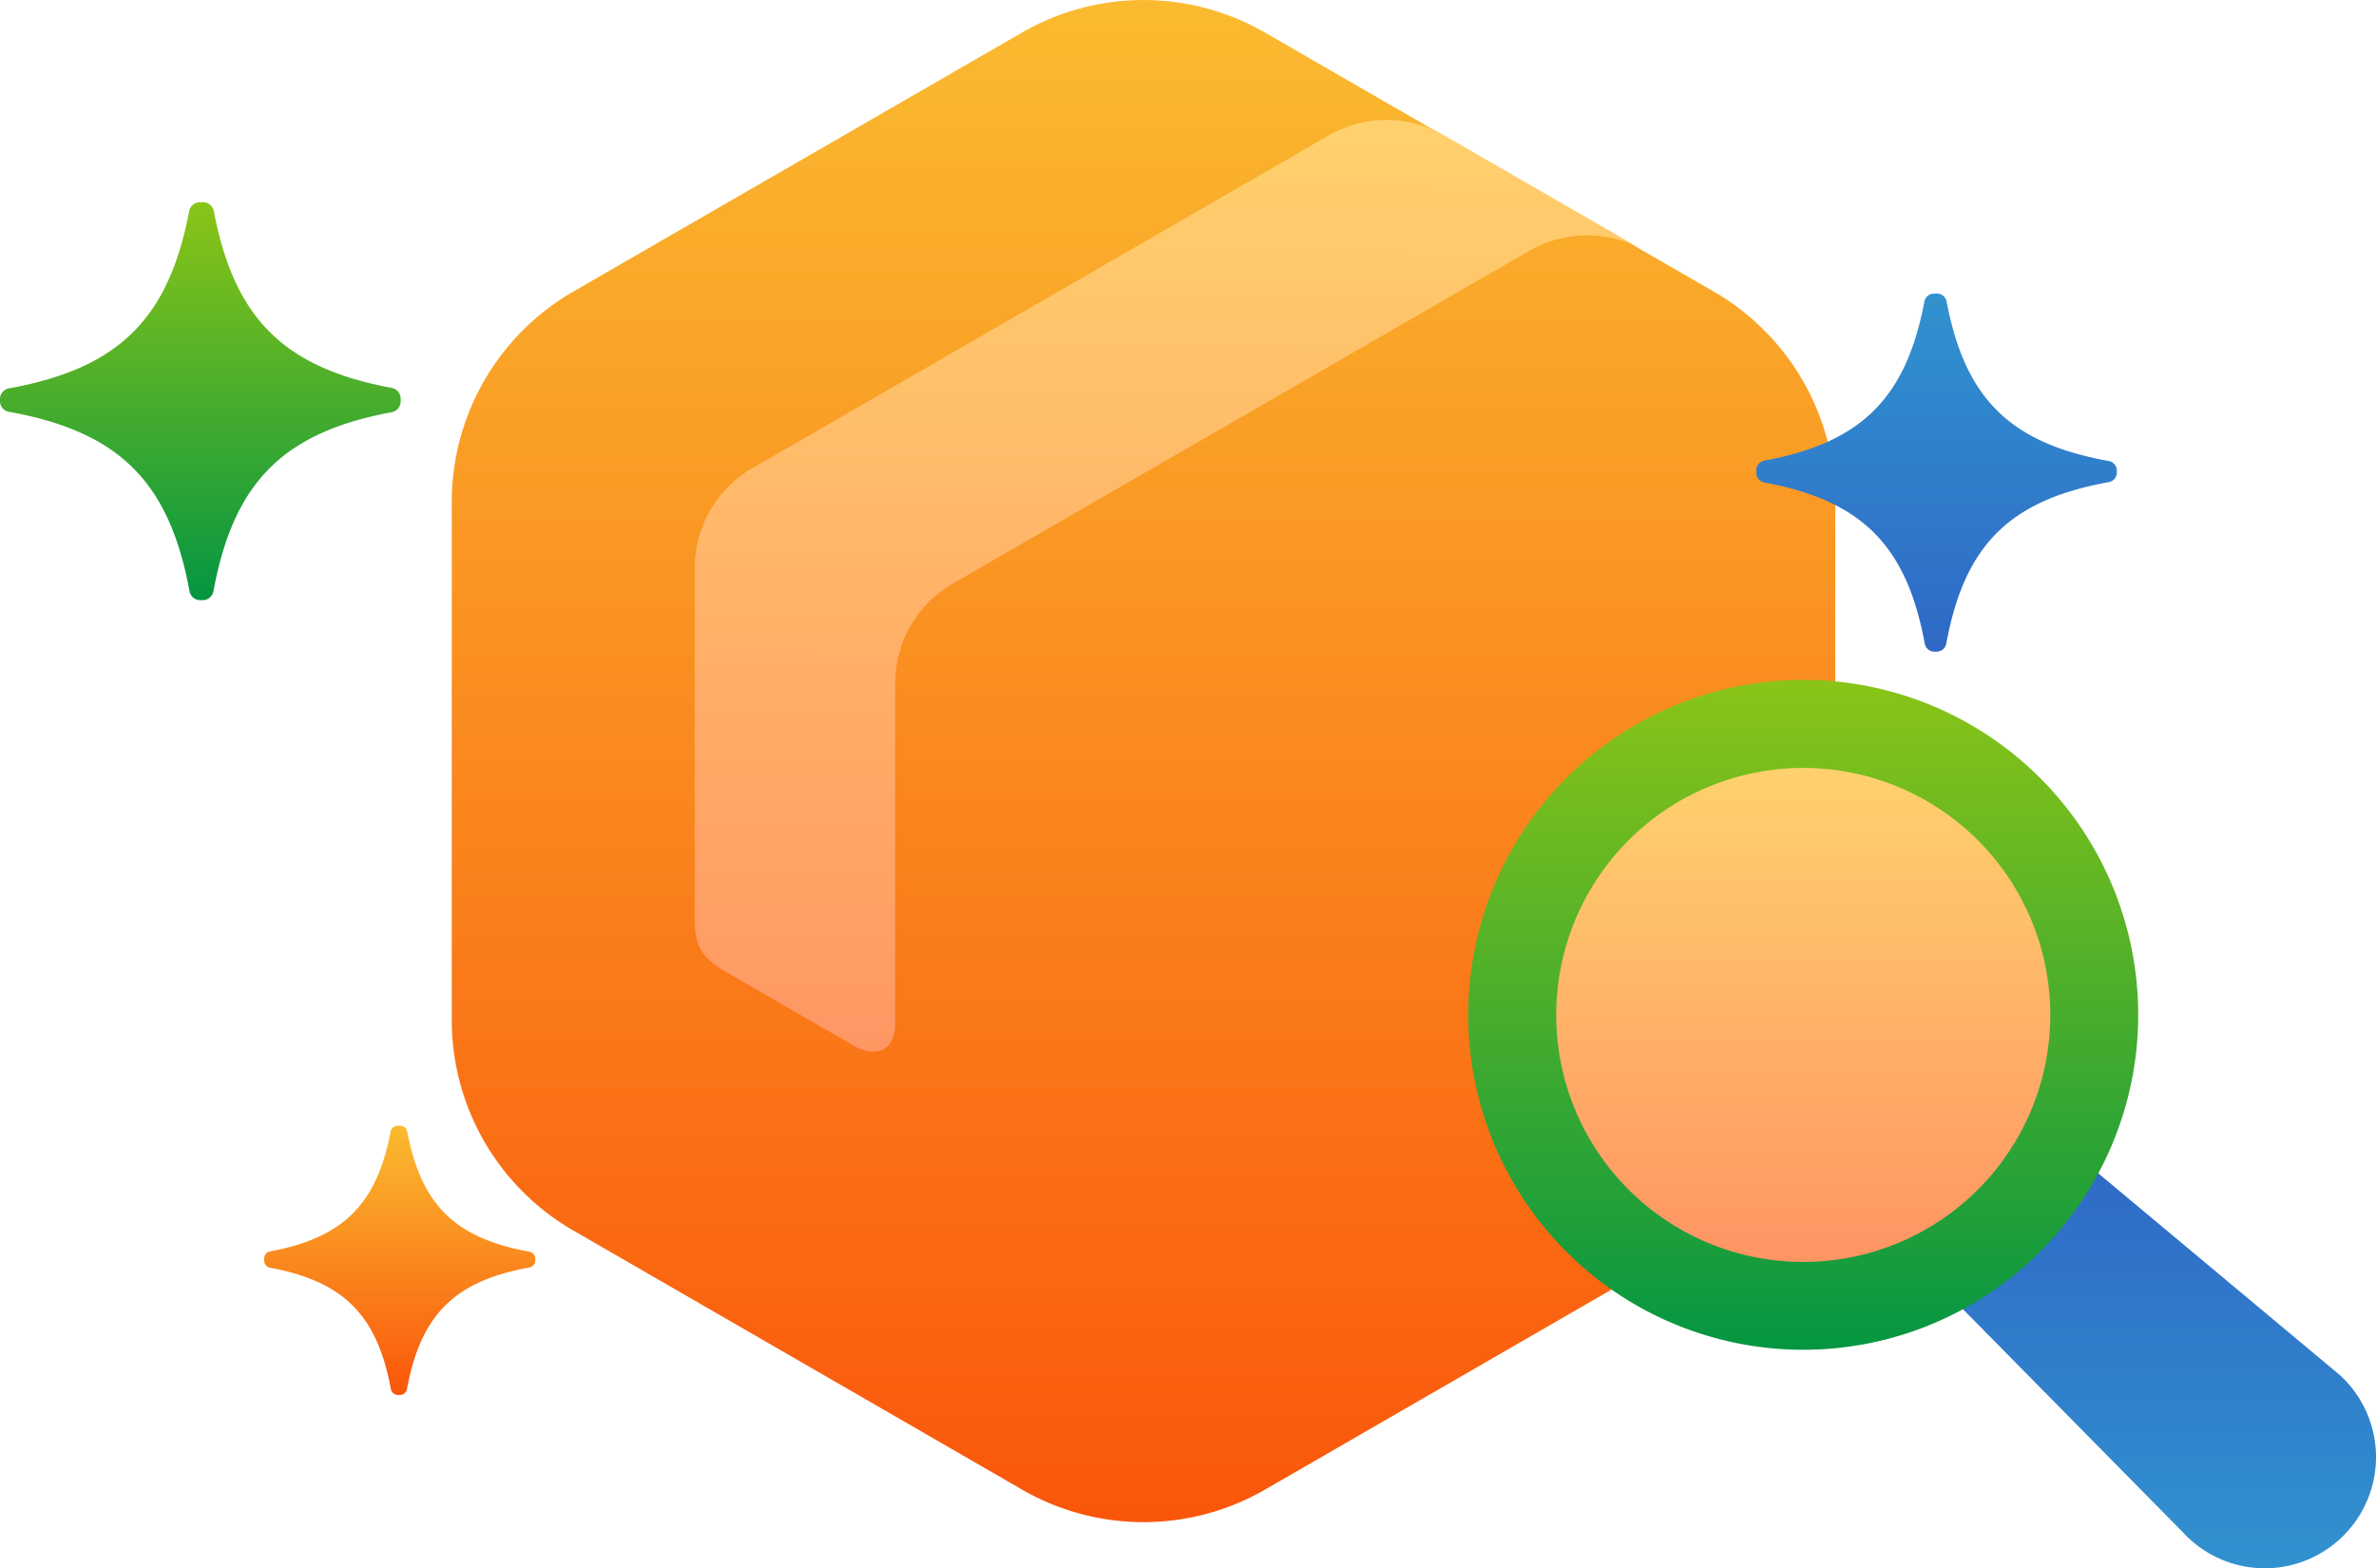 <?xml version="1.0" encoding="UTF-8"?>
<svg xmlns="http://www.w3.org/2000/svg" xmlns:xlink="http://www.w3.org/1999/xlink" width="270.278" height="178.419" viewBox="0 0 270.278 178.419">
  <defs>
    <linearGradient id="c1adkn2ivb" x1=".5" y1="1" x2=".5" gradientUnits="objectBoundingBox">
      <stop offset="0" stop-color="#fa560b"></stop>
      <stop offset="1" stop-color="#fabb30"></stop>
    </linearGradient>
    <linearGradient id="ajdo7jvota" x1=".45" y1="1.031" x2=".456" gradientUnits="objectBoundingBox">
      <stop offset="0" stop-color="#ff9463"></stop>
      <stop offset="1" stop-color="#ffd16d"></stop>
    </linearGradient>
    <linearGradient id="f12yf9wqad" x1=".5" x2=".5" y2="1" gradientUnits="objectBoundingBox">
      <stop offset="0" stop-color="#2f69c7"></stop>
      <stop offset="1" stop-color="#3192cf"></stop>
    </linearGradient>
    <linearGradient id="pey9qu7ofc" x1=".5" y1="1" x2=".5" gradientUnits="objectBoundingBox">
      <stop offset="0" stop-color="#059642"></stop>
      <stop offset="1" stop-color="#8ac417"></stop>
    </linearGradient>
    <linearGradient id="xcghdt363e" x1=".5" y1="1" x2=".5" y2="0" xlink:href="#ajdo7jvota"></linearGradient>
    <linearGradient id="9fclzp9dhf" y1="0" y2="1" xlink:href="#c1adkn2ivb"></linearGradient>
    <linearGradient id="0b6tw2hnwg" y1="0" y2="1" xlink:href="#pey9qu7ofc"></linearGradient>
  </defs>
  <path data-name="Polygon 2" d="M65.492 169.658a27.64 27.64 0 0 0 27.639 0l51.048-29.47A27.639 27.639 0 0 0 158 116.251V57.307a27.639 27.639 0 0 0-13.82-23.935L93.125 3.9a27.64 27.64 0 0 0-27.639 0L14.439 33.367A27.639 27.639 0 0 0 .618 57.3v58.944a27.639 27.639 0 0 0 13.82 23.935z" transform="translate(50.771 -.194)" style="fill:url(#c1adkn2ivb)"></path>
  <path data-name="Polygon 2 copy 2" d="M135.55 34.833 69.987 72.685a13.129 13.129 0 0 0-6.564 11.369v38.755c0 2.445-1.586 4.036-4.509 2.57l-14.734-8.506c-3.463-2.018-3.56-3.729-3.56-6.54V70.925a13.129 13.129 0 0 1 6.564-11.369L112.747 21.7a13.129 13.129 0 0 1 13.128 0l22.015 12.71a13.129 13.129 0 0 0-12.34.423z" transform="translate(38.408 -6.298)" style="fill:url(#ajdo7jvota)"></path>
  <g data-name="Operations Audits">
    <path data-name="Path 7651" d="M314.386 303.243a2.7 2.7 0 0 0-1.927 1.256 32.956 32.956 0 0 1-10.578 10.578 2.705 2.705 0 0 0-.574 4.125l26.547 26.924a12.638 12.638 0 0 0 18.261.4.008.008 0 0 0 .007-.008 12.638 12.638 0 0 0-.4-18.261l-29.134-24.336a2.7 2.7 0 0 0-1.823-.708 2.741 2.741 0 0 0-.375.026" transform="translate(-79.547 -171.813)" style="fill:url(#f12yf9wqad)"></path>
    <path data-name="Path 7652" d="M167.872 224.354A38.106 38.106 0 1 1 194.8 235.5a38.106 38.106 0 0 1-26.933-11.149" transform="translate(10.322 -81.943)" style="fill:url(#pey9qu7ofc)"></path>
    <path data-name="Path 7658" d="M8.223 47.95a28.1 28.1 0 1 1 19.863 8.223A28.1 28.1 0 0 1 8.223 47.95" transform="translate(177.04 87.392)" style="fill:url(#xcghdt363e)"></path>
  </g>
  <path data-name="Shape 2 copy 5" d="M14.562 29.951a.836.836 0 0 0 .812.686H15.657a.841.841 0 0 0 .808-.687c1.574-8.278 5.408-12.06 13.686-13.605a.839.839 0 0 0 .693-.8v-.259a.834.834 0 0 0-.692-.806C21.817 12.919 17.987 9.093 16.434.693a.84.84 0 0 0-.81-.693h-.218a.835.835 0 0 0-.812.69C13.03 9.15 9.155 12.971.7 14.505a.832.832 0 0 0-.7.807v.196a.838.838 0 0 0 .7.8c8.4 1.529 12.278 5.305 13.862 13.643z" transform="rotate(180 30.446 79.352)" style="fill:url(#9fclzp9dhf)"></path>
  <path data-name="Shape 2 copy 5" d="M24.058 44.252a1.235 1.235 0 0 1-1.2 1.014h-.419a1.243 1.243 0 0 1-1.193-1.016c-2.325-12.231-7.99-17.819-20.221-20.1A1.239 1.239 0 0 1 0 22.96v-.383a1.232 1.232 0 0 1 1.022-1.191C13.341 19.088 19 13.435 21.293 1.024A1.242 1.242 0 0 1 22.489 0h.326a1.234 1.234 0 0 1 1.2 1.019c2.31 12.5 8.035 18.144 20.534 20.412a1.229 1.229 0 0 1 1.027 1.192V22.913a1.238 1.238 0 0 1-1.034 1.187c-12.41 2.253-18.142 7.832-20.484 20.152z" transform="rotate(180 22.787 34.139)" style="fill:url(#0b6tw2hnwg)"></path>
  <path data-name="Shape 2 copy 5" d="M19.361 39.822a1.112 1.112 0 0 0 1.079.913h.376a1.118 1.118 0 0 0 1.074-.914c2.092-11.007 7.19-16.035 18.2-18.089a1.115 1.115 0 0 0 .921-1.067v-.345a1.108 1.108 0 0 0-.92-1.072C29.006 17.177 23.914 12.09 21.85.921A1.117 1.117 0 0 0 20.774 0H20.482A1.11 1.11 0 0 0 19.4.917C17.324 12.166 12.172 17.245.924 19.286A1.106 1.106 0 0 0 0 20.358v.261a1.114 1.114 0 0 0 .926 1.069c11.174 2.027 16.329 7.048 18.435 18.134z" transform="rotate(180 120.398 37.068)" style="fill:url(#f12yf9wqad)"></path>
  <path data-name="Shape 2 copy 5" d="M13.13 24.151a.674.674 0 0 1-.654.553h-.229a.678.678 0 0 1-.651-.554C10.327 17.473 7.235 14.423.56 13.178A.676.676 0 0 1 0 12.53v-.209a.672.672 0 0 1 .558-.65C7.281 10.417 10.369 7.332 11.621.559A.678.678 0 0 1 12.273 0h.177a.673.673 0 0 1 .65.556c1.261 6.822 4.385 9.9 11.206 11.14a.671.671 0 0 1 .561.65v.159a.675.675 0 0 1-.562.648c-6.769 1.229-9.898 4.274-11.175 10.998z" transform="rotate(180 34.263 16.387)" style="fill:url(#9fclzp9dhf)"></path>
</svg>
